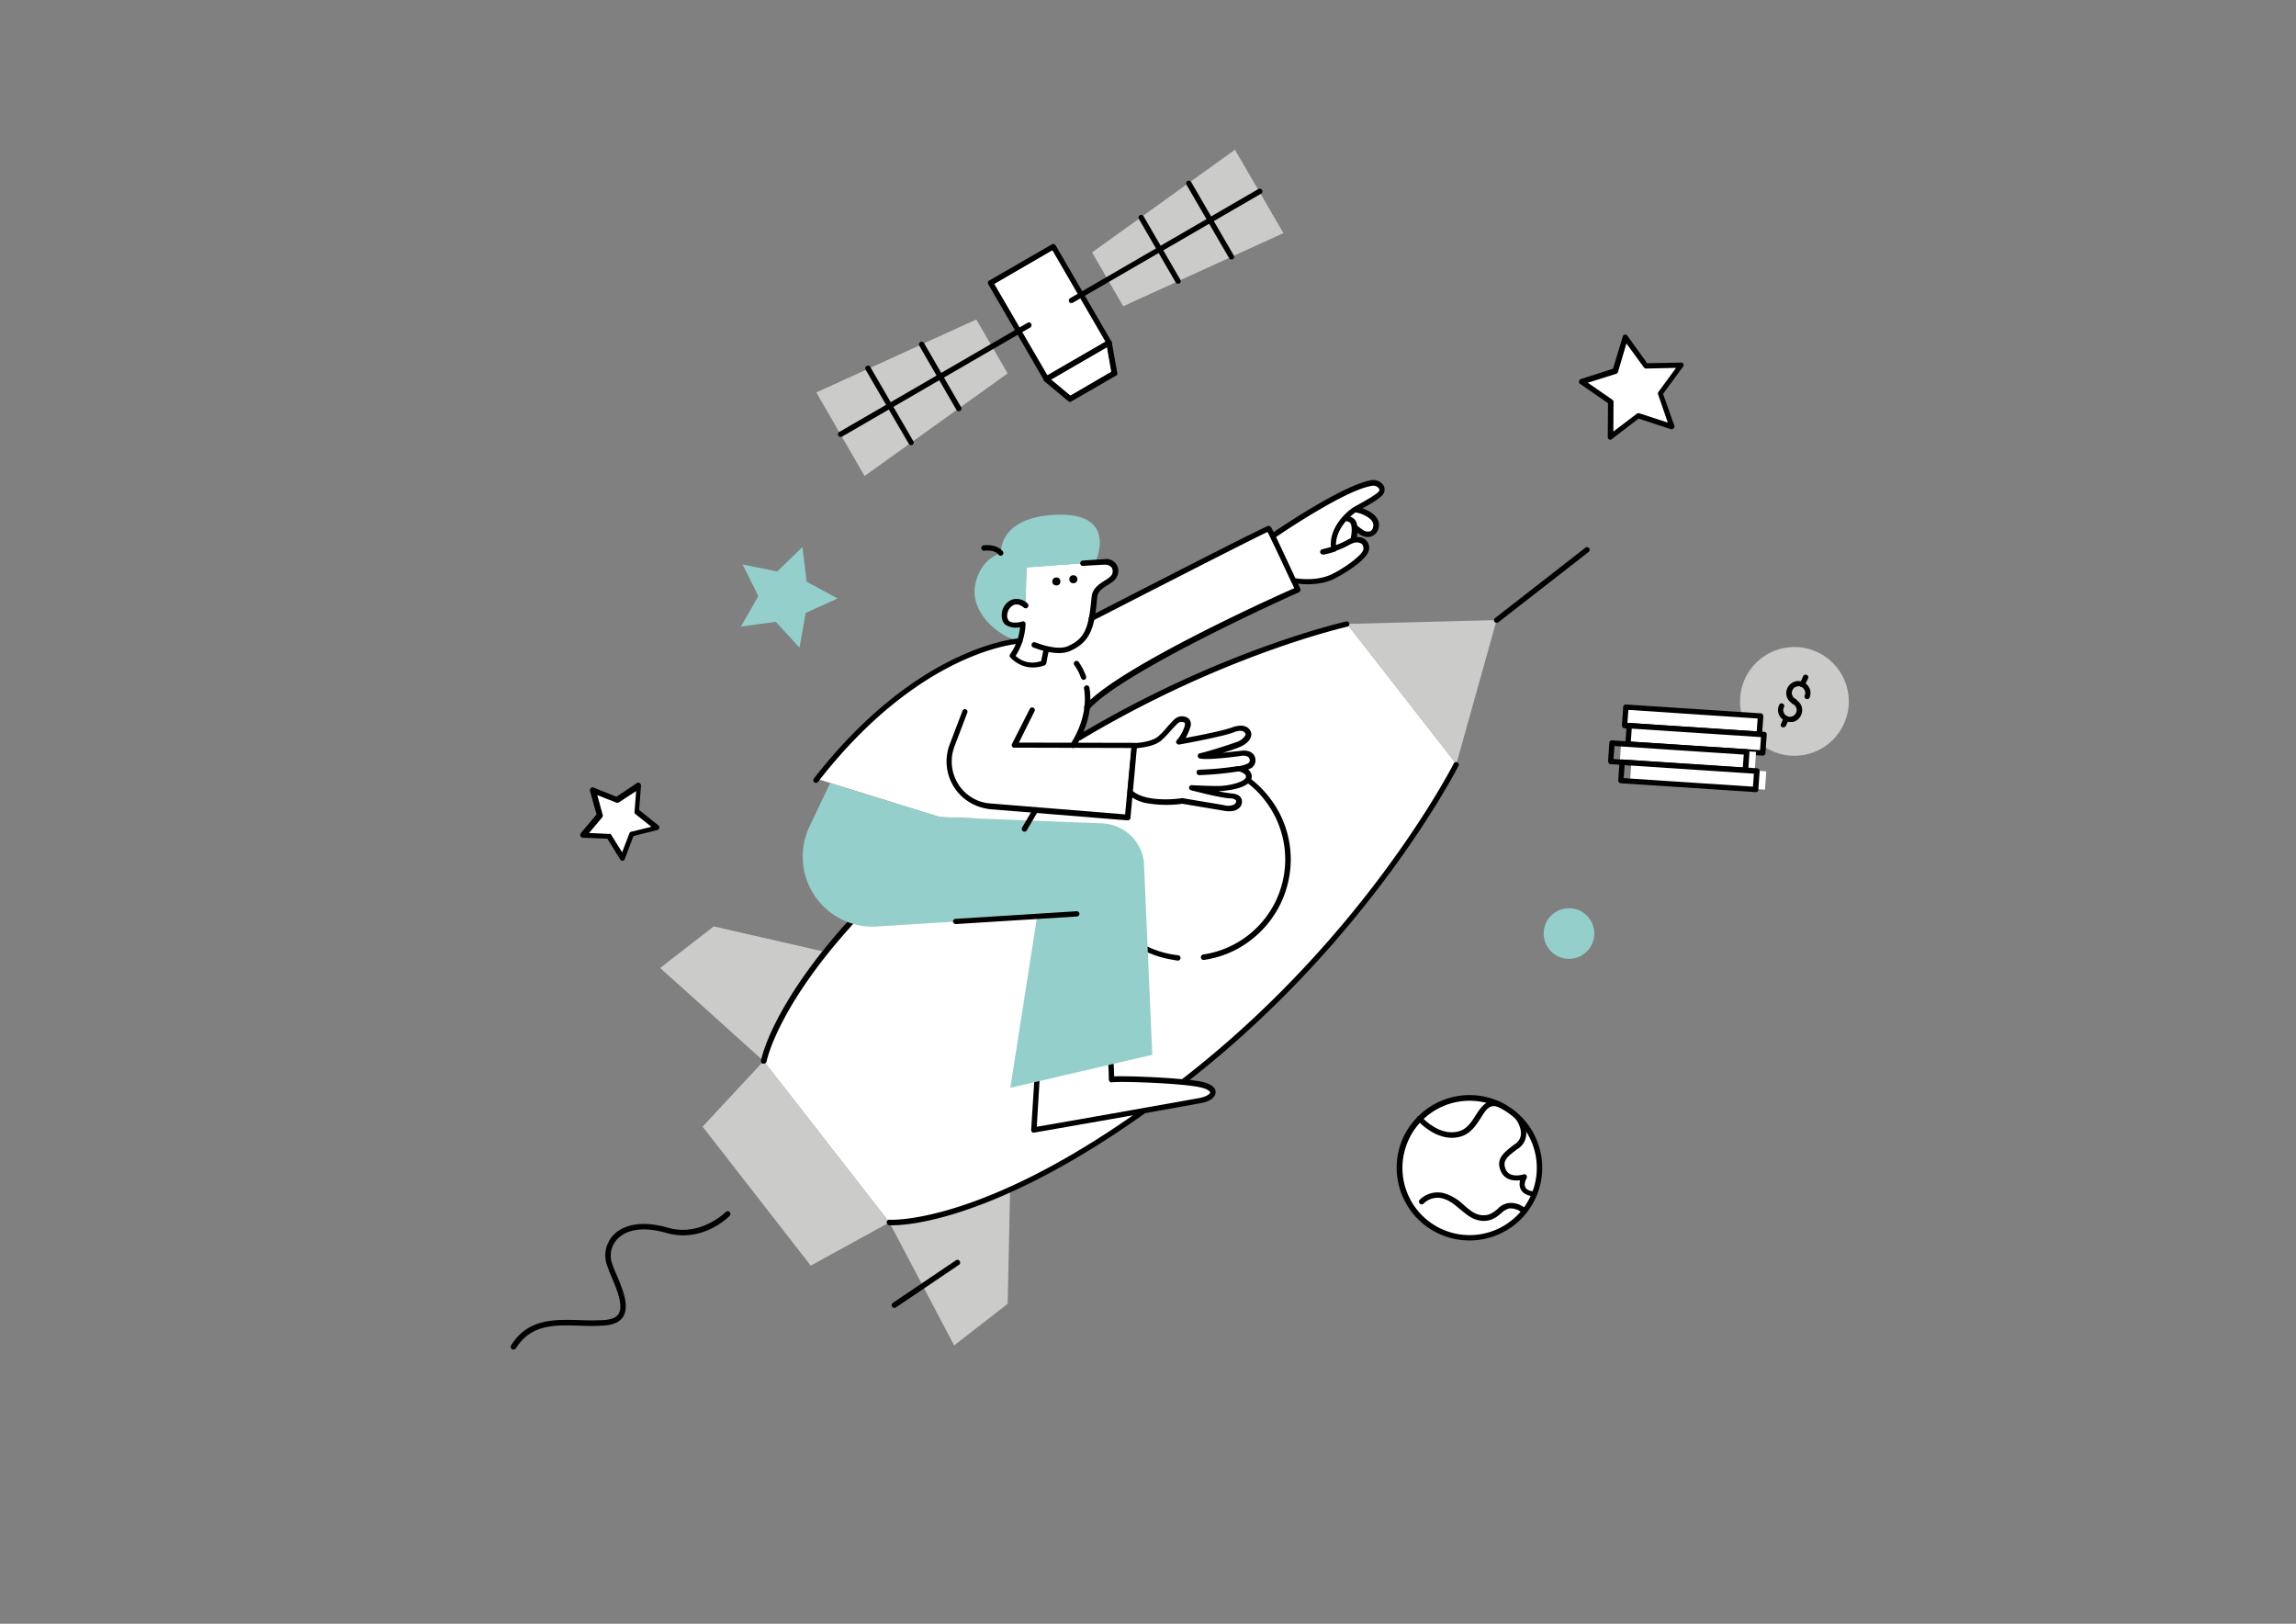 <svg xmlns="http://www.w3.org/2000/svg" viewBox="0 0 841.9 595.3"><rect x="0" y="0" width="841.9" height="595.3" fill="#808080" stroke="none"/><g id="Layer_12" data-name="Layer 12"><polygon points="233.87 288.45 233.42 297.33 240.65 303.29 231.76 305.76 228.43 314.44 223.31 306.61 213.85 306.04 219.88 298.93 217.61 289.99 226.53 293.17 233.87 288.45" fill="#fff"/><polygon points="596.23 123.99 592.5 136.01 580.37 140.03 590.45 147.28 590.64 159.83 600.87 152.39 612.96 156.34 609.1 144.43 616.22 134.02 603.28 134.14 596.23 123.99" fill="#fff"/><polygon points="364.55 104.09 384.05 137.62 385.35 139.11 392.56 145.15 407.61 136.4 406 127.19 405.38 125.35 385.9 91.72 364.55 104.09" fill="#fff"/><circle cx="538.79" cy="428.12" r="25.57" fill="#fff"/><path d="M299.76,285.61s7.77-12.09,28.74-29.38c6.83-5.13,7.69-6.87,29.76-17.37,5.17-2.05,28.42-7.57,33-7.62,3.64-2,45.28-23.1,45.28-23.1s25.68-13.28,28.75-14.45c.89,2,10.52,22.48,10.52,22.48s-31.93,15.2-36.68,17.63-21,10.42-30.2,17.08c-3.24,2.44-9,6.38-10.3,8.23-.4,1.93-1.36,9.9-5.45,14l22.69.52-2.4,25.92-33.92-2.26-1.95,3.52-32.92-1.24Z" fill="#fff"/><path d="M395.52,270.46c53.28-31.9,98.4-41.72,98.4-41.72L509.75,249l24.33,31.22S502.66,343,434.92,395.82c-26,20.26-47.59,32.69-64.41,40.26-29.2,13.25-44.39,12.09-44.39,12.09h0l-38.87-49.9-2.87-3.63L280,389s2.63-15,22.59-39.95c3-3.81,6.5-7.92,10.43-12.24Z" fill="#fff"/><polygon points="548.79 227.32 493.92 228.74 513.96 254.42 533.98 280.2 548.79 227.32" fill="#cbcbca"/><polygon points="297.29 464.01 257.63 413.05 280.02 388.99 326.12 448.17 297.29 464.01" fill="#cbcbca"/><path d="M302.61,349h0l-40.9-9.37-19.64,15.25L280,389h0S282.65,374,302.61,349Z" fill="#cbcbca"/><path d="M370.39,436.16h0c-29.08,13.17-44.27,12-44.27,12h0l23.74,45.11L369.49,478Z" fill="#cbcbca"/><path d="M325.92,449.13a1,1,0,0,1-.78-1.07.93.93,0,0,1,1.09-.88c.19,0,15.34.9,43.86-12,20-9,41.54-22.57,64.2-40.21,66.77-52,98.54-114.62,98.88-115.25a1,1,0,0,1,1.73.87c-.33.63-32.29,63.63-99.42,115.94C412.7,414.26,391,427.87,370.83,437c-29.08,13.17-44.21,12.22-44.81,12.2Z"/><path d="M279.82,390a1,1,0,0,1-.77-1.17c.12-.58,2.95-15.52,22.79-40.42,3.27-4.05,6.75-8.16,10.53-12.21a1.09,1.09,0,0,1,1.43-.11,1.1,1.1,0,0,1,.1,1.44c-3.67,4.07-7.25,8.16-10.41,12.14C284,374.08,281.12,389,281.08,389.21a1.16,1.16,0,0,1-1.26.75Z"/><path d="M395.32,271.43a.91.91,0,0,1-.62-.43.89.89,0,0,1,.38-1.33c52.81-31.61,98.21-41.76,98.74-41.86a1,1,0,0,1,.4,1.9c-.42.12-45.61,10.22-98.09,41.69A3.31,3.31,0,0,1,395.32,271.43Z"/><path d="M441.09,351.92a1,1,0,0,1-.73-.86,1,1,0,0,1,.85-1.13,35.22,35.22,0,0,0,22.62-56.48,32.65,32.65,0,0,0-6.6-6.53,1,1,0,1,1,1.14-1.58,37.37,37.37,0,0,1,7,6.92A36.74,36.74,0,0,1,473,319.67a37.28,37.28,0,0,1-14.07,24.79,36.34,36.34,0,0,1-17.39,7.45A.81.81,0,0,1,441.09,351.92Z"/><path d="M428.26,351.55a37.08,37.08,0,0,1-28.1-46.43.89.89,0,0,1,1.25-.64.88.88,0,0,1,.64,1.24,35.45,35.45,0,0,0,6.09,31.13A34.82,34.82,0,0,0,432,350.21a1,1,0,0,1,.88,1.1,1.07,1.07,0,0,1-1.09.88C430.6,351.94,429.42,351.8,428.26,351.55Z"/><path d="M548.58,228.29A1.14,1.14,0,0,1,548,228a1,1,0,0,1,.19-1.38l33.15-25.83a1,1,0,0,1,1.37.18,1,1,0,0,1-.18,1.38l-33.15,25.83A1.11,1.11,0,0,1,548.58,228.29Z"/><path d="M380.6,390.79l-1.49,23.49s55.69-9.71,61.07-10.81,6.66-4.35.32-5.88-29.54-2.46-33-1.87c-.05-5.05-.6-11.12-.6-11.12Z" fill="#fff"/><path d="M378.91,415.25a.86.86,0,0,1-.46-.2,1.17,1.17,0,0,1-.35-.78l1.5-23.49a1.06,1.06,0,0,1,.8-.94l26.4-6.17a1.13,1.13,0,0,1,.78.17.62.62,0,0,1,.36.68c0,.09.49,5.34.6,10.11,5.91-.28,26.29.66,32.26,2,4.14,1,5,2.57,4.94,3.86-.07,1.8-2,3.32-5.36,3.92-5.37,1.1-60.54,10.72-61.06,10.81A.59.59,0,0,1,378.91,415.25Zm2.54-23.67-1.28,21.51c8.26-1.39,55-9.66,59.8-10.57,2.86-.61,3.77-1.63,3.76-2s-.94-1.31-3.45-1.84c-6.43-1.55-29.47-2.34-32.59-1.88a.72.72,0,0,1-.75-.26c-.27-.16-.31-.47-.34-.78-.05-3.64-.36-7.94-.45-9.87Z"/><path d="M493.51,186.4a27.49,27.49,0,0,1,5.74,1c2.17.75,6.27,2.82,5.16,6.22-.9,2.84-3.36,2.53-5.24,1.42s-2.73-2.38-4.43-2.44c-4.94,0-6-3.36-6-3.36Z" fill="#fff"/><path d="M500.72,196.78a6,6,0,0,1-2.05-.83,7.31,7.31,0,0,1-1.57-1.14,4.91,4.91,0,0,0-2.37-1.2c-5.64-.07-6.86-3.86-6.92-4.07a1.06,1.06,0,0,1,.44-1.12l4.75-2.94a4.1,4.1,0,0,1,.64-.17,31.75,31.75,0,0,1,6,1.07c3.57,1.25,6.95,3.87,5.8,7.46a4.21,4.21,0,0,1-2.39,2.73A3.86,3.86,0,0,1,500.72,196.78Zm-5.11-5a6.32,6.32,0,0,1,2.72,1.48c.44.29.87.68,1.4,1a3.07,3.07,0,0,0,2.61.54,1.85,1.85,0,0,0,1.12-1.48c.9-2.84-3.29-4.52-4.5-5a28.94,28.94,0,0,0-5.15-1l-3.69,2.25c.53.82,1.89,2,4.72,2C495,191.75,495.32,191.72,495.61,191.78Z"/><path d="M396.82,206.49s4.08-.26,8.05-.43,4.74,2.91,3.56,5.18-6.81,3.11-7.27,7.76c-1,11.18-2.39,15.73-9.27,18.73-2.34,1-5.49.67-8.08,0l-.19,0s-.58,2.3-1.05,5a10.06,10.06,0,0,1-11.48-2.51S374.5,236,375,228.44c-1.73.54-7.47,1.46-6.74-3.94.52-3.42,4.08-6,7.77-2.91l.34-13.64Z" fill="#fff"/><path d="M376.06,221.81l.35-13.75,25.21-1.88s9.27-19.24-16-17.37c-19.78,1.5-18.56,14-18.56,14s-7.39,1.58-9.45,11.43,8.07,19.25,16.23,20.75C374.73,231.51,374,232.57,376.06,221.81Z" fill="#94cfcb"/><path d="M376.06,221.81c-3.67-3.19-7.16-.49-7.77,2.91-.73,5.39,5,4.48,6.74,3.93-.48,7.57-3.89,11.8-3.89,11.8a10.13,10.13,0,0,0,11.48,2.5c.47-2.72,1.05-5,1.05-5" fill="#fff"/><path d="M376.45,244.48a11.68,11.68,0,0,1-6-3.48.94.94,0,0,1,0-1.22,20.26,20.26,0,0,0,3.57-9.84,6.84,6.84,0,0,1-5.35-.92c-1.12-.94-1.51-2.43-1.32-4.31a6.12,6.12,0,0,1,3.74-4.87,5.65,5.65,0,0,1,5.66,1.39,1,1,0,1,1-1.33,1.54c-1.29-1.08-2.52-1.44-3.63-1a4.16,4.16,0,0,0-2.41,3.32,3,3,0,0,0,.58,2.55c1.21,1,3.71.57,4.89.21a.74.74,0,0,1,.87.19.77.77,0,0,1,.32.87,23.13,23.13,0,0,1-3.63,11.55,9,9,0,0,0,9.4,1.86c.43-2.53.93-4.44.95-4.54a1,1,0,0,1,1.93.41s-.58,2.29-1,4.92a1.48,1.48,0,0,1-.57.79A12,12,0,0,1,376.45,244.48Z"/><path d="M379.35,236.42s8.06,3.4,12.61,1.43c6.88-3,8.24-7.56,9.27-18.74.45-4.54,6.17-5.36,7.27-7.75s.42-5.36-3.55-5.19-8,.45-8,.45" fill="#fff"/><path d="M384.27,239a38.39,38.39,0,0,1-5.41-1.64,1,1,0,0,1,.79-1.85c.1,0,7.7,3.23,11.91,1.39,6.34-2.81,7.65-6.67,8.71-18,.28-3.27,2.92-4.83,4.91-6.13a7.83,7.83,0,0,0,2.42-1.92,2.69,2.69,0,0,0,0-2.82,3.28,3.28,0,0,0-2.72-1c-4,.18-8,.45-8,.45a1,1,0,0,1-.09-1.93s4.1-.35,8.07-.53a4.39,4.39,0,0,1,4.57,6.61c-.55,1.19-1.82,1.93-3.1,2.77-1.85,1.13-3.82,2.33-4,4.61-.95,10.8-2.3,16.27-9.86,19.62C390,239.75,387,239.52,384.27,239Z"/><circle cx="387.35" cy="213.18" r="1.48"/><circle cx="393.57" cy="212.36" r="1.48"/><path d="M366.73,203.72a.89.89,0,0,1-.61-.44c-.08-.11-1.34-1.79-5.16-1.38a1,1,0,0,1-1.13-.84,1,1,0,0,1,.84-1.14c5.25-.51,7,2.18,7.09,2.3a1,1,0,0,1-.29,1.35A.91.91,0,0,1,366.73,203.72Z"/><path d="M299,287a.63.63,0,0,1-.37-.17,1,1,0,0,1-.22-1.36c38.11-49,74.91-51.38,75.22-51.42a1,1,0,1,1,.1,1.94c-.4,0-36.3,2.38-73.74,50.62A.93.93,0,0,1,299,287Z"/><path d="M398.36,260.27a.86.86,0,0,1-.46-.2,1,1,0,0,1-.11-1.43c12.08-13.82,68.57-39.4,76.79-43-1.61-3.37-7.15-15.42-9.8-20.62-9.74,4.62-63.54,32.28-64.11,32.57a1.05,1.05,0,0,1-1.33-.38,1,1,0,0,1,.38-1.33c2.37-1.22,58.22-30,65.1-33a1.07,1.07,0,0,1,1.31.48c2.82,5.33,10.56,22.28,10.64,22.4a1.07,1.07,0,0,1,0,.81,1,1,0,0,1-.53.6c-.66.26-64.52,28.75-77,43A1.83,1.83,0,0,1,398.36,260.27Z"/><path d="M361,296.31A17.54,17.54,0,0,1,348.2,273l4.7-12.33a.95.95,0,1,1,1.77.67L350,273.63a15.59,15.59,0,0,0,1.35,13.8,15.16,15.16,0,0,0,11.92,7.14l49.29,4,2.28-24.34-42.94-.12a.79.79,0,0,1-.81-.47,1,1,0,0,1,0-.91l6.52-12.85a1,1,0,0,1,1.3-.44,1,1,0,0,1,.44,1.3l-5.74,11.51,42.34.09a.78.78,0,0,1,.73.36,1,1,0,0,1,.25.76l-2.41,26.42a1,1,0,0,1-1.09.88l-50.29-4.07A16.39,16.39,0,0,1,361,296.31Z"/><path d="M393.22,274.22a.36.36,0,0,1-.27-.16,1,1,0,0,1-.32-1.38c4.27-6.87,5.92-13.79,4.85-20.26a1,1,0,1,1,2-.29c1.16,7-.61,14.49-5.06,21.73A1.35,1.35,0,0,1,393.22,274.22Z"/><path d="M397.14,249.22a1.14,1.14,0,0,1-.76-.67,18.55,18.55,0,0,0-2.29-4.51,1,1,0,1,1,1.56-1.18,20.94,20.94,0,0,1,2.57,5.07,1,1,0,0,1-.57,1.29A.74.74,0,0,1,397.14,249.22Z"/><path d="M490.67,190.34s4.62-1.35,5.74,1.5-.49,9.08-2.41,11.5-8.39.57-8.39.57-1.73-5.71-.51-9.59S490.67,190.34,490.67,190.34Z" fill="#fff"/><path d="M486.37,205.07l-1.06-.22a.88.88,0,0,1-.67-.64c-.06-.22-1.77-6-.49-10.19s5.6-4.58,6.41-4.61c2-.58,5.7-.72,6.82,2.13,1.15,3.17-.46,9.89-2.61,12.47C492.91,206.14,488.5,205.52,486.37,205.07Zm-.07-2c2.12.45,5.76.9,6.83-.38,1.65-2.08,3.19-8,2.21-10.53-.72-1.87-4.44-.94-4.56-.86a.36.36,0,0,0-.22.06c-.19,0-3.75.12-4.71,3.25C485.05,197.43,486,201.57,486.3,203Zm4.37-12.7Z"/><path d="M489,201.19c-1.13-7.1,5.49-13.18,8.56-14.85,1.27-.75,6.81-3.62,8.49-5.39s-.33-4.2-2.91-3.93c-10.17,1.4-36.46,19.49-36.46,19.49l7.68,16.33s7.34,1.54,13.66-1.17c3.2-1.34,12.82-7.3,12.89-10.51,0-2.92-2.41-3.43-4.27-3.21-1.55.17-3.87,2.11-7.42,3.18Z" fill="#fff"/><path d="M474.27,213.73a.88.88,0,0,1-.69-.54l-7.67-16.34a.92.92,0,0,1,.36-1.23c1.07-.79,26.61-18.23,36.88-19.61a4.37,4.37,0,0,1,4.28,2.21,3,3,0,0,1-.61,3.4c-1.56,1.69-6.23,4.24-8.16,5.25l-.56.29c-2.75,1.54-8.37,6.71-8.21,12.7a35.86,35.86,0,0,0,3.67-1.65,9.79,9.79,0,0,1,3.09-1.27c1-.09,2.87-.21,4.14,1a3.83,3.83,0,0,1,1.24,3.18c-.07,4.22-11.26,10.45-13.48,11.4C481.91,215.33,474.56,213.8,474.27,213.73Zm-6.35-16.86L475,212c1.67.25,7.56,1,12.66-1.18,3.86-1.61,12.32-7.31,12.3-9.63a2.71,2.71,0,0,0-.54-1.73,3.48,3.48,0,0,0-2.61-.54,9.3,9.3,0,0,0-2.34,1,29.64,29.64,0,0,1-4.87,2.11l-.22.05a.81.81,0,0,1-.79-.06.92.92,0,0,1-.46-.71c-1.25-7.52,5.55-14,9.07-15.85l.56-.28c1.72-1,6.27-3.43,7.68-4.85a.9.9,0,0,0,.24-1.16,2.48,2.48,0,0,0-2.3-1.09C494.31,179.2,472.15,194,467.92,196.87Z"/><path d="M484.84,203.24a.88.88,0,0,1-.75-.76,1,1,0,0,1,.85-1.14c.52-.09,2.56-.67,3.84-1a1,1,0,0,1,.6,1.94,41.78,41.78,0,0,1-4.06,1.07Z"/><path d="M454.37,281.78s4.2.68,3.42,3.44S450,288.93,446.6,289s-9.62-.3-9.62-.3,9.93,2.68,14.2,3c1.49.12,3.31.6,3.16,2.28s-2,2.81-5.4,2.2-15.39-2.62-15.39-2.62-13.36,2.14-19.12-3.1c.15-2.19,1.59-17.22,1.59-17.22s6.29-.19,9.2-2.51,5.63-6.68,7.44-7.11,3.56.34,2.9,2.52a17.87,17.87,0,0,1-3.11,5.7c2.31-.42,16.27-3,19.9-4.5,2-.7,4.33-.91,5.26.9s-1.17,3.69-3.58,4.59a127.38,127.38,0,0,1-13.69,4.2c3.21.57,15.36-1.12,15.36-1.12s3.18-.24,3.58,2.16-1.86,3.14-5.3,3.63a126.07,126.07,0,0,1-14.2,1.36" fill="#fff"/><path d="M420.64,294.49a14.23,14.23,0,0,1-6.9-3.16,1.17,1.17,0,0,1-.34-.78L415,273.33a1,1,0,0,1,1-.9c.09,0,6-.25,8.55-2.34a25.46,25.46,0,0,0,3.48-3.61c1.71-1.86,2.94-3.42,4.32-3.74a4,4,0,0,1,3.57.75,3,3,0,0,1,.57,3.05,20.16,20.16,0,0,1-1.74,4c4.83-.9,14.51-2.81,17.27-3.95,3.15-1.05,5.47-.57,6.48,1.36a2.63,2.63,0,0,1,.09,2.44c-.5,1.41-2.08,2.69-4.18,3.56-1.1.48-3.49,1.29-6.08,2.06,2.8-.33,5.68-.63,7.23-.81s4.28.29,4.74,2.91a3.34,3.34,0,0,1-1.66,3.59,6.81,6.81,0,0,1-1,.39,2.81,2.81,0,0,1,.9,1,2.9,2.9,0,0,1,.29,2.48c-1.28,4.17-11.93,4.46-12.05,4.54h0c1.74.36,3.41.61,4.59.76.88.08,2.57.23,3.45,1.32a2.7,2.7,0,0,1,.58,2,3.07,3.07,0,0,1-1.4,2.33c-.83.63-2.37,1.22-5.19.73-3.21-.57-13.84-2.29-15.2-2.58A42.05,42.05,0,0,1,420.64,294.49Zm-5.22-4.43c5.51,4.49,17.81,2.62,17.92,2.55s.22-.06.31,0,12,2,15.39,2.62a5,5,0,0,0,3.61-.35,1.48,1.48,0,0,0,.6-1,.54.54,0,0,0-.09-.52,2.91,2.91,0,0,0-2.08-.64c-4.38-.31-14-2.93-14.4-3a.95.95,0,0,1,.29-1.86c.09,0,6.38.33,9.62.3,4.24,0,9.69-1.5,10.23-3.1a1.08,1.08,0,0,0-.11-.93,4.35,4.35,0,0,0-2.35-1.3c-.1,0-.21.06-.31,0a119.76,119.76,0,0,1-14.3,1.35,1,1,0,1,1,0-2,111.29,111.29,0,0,0,14-1.3c.1,0,.31,0,.41,0l.09,0a11.74,11.74,0,0,0,3.23-.94,1.26,1.26,0,0,0,.73-1.56c-.2-1.45-2.45-1.32-2.55-1.34-.42.11-12.37,1.75-15.65,1.06a1,1,0,0,1-.81-1,.91.91,0,0,1,.81-.94c3.49-.78,11.18-3.3,13.47-4.13a5.75,5.75,0,0,0,3.12-2.38.76.76,0,0,0,0-.81c-.72-1.36-2.84-.9-4-.44-4,1.68-19.91,4.5-20.12,4.56a1.09,1.09,0,0,1-1.1-.53.9.9,0,0,1,.24-1.16,14.62,14.62,0,0,0,2.8-5.17c.08-.38.18-.87-.07-1.12a2,2,0,0,0-1.66-.25c-.74.15-2.09,1.78-3.26,3a36,36,0,0,1-3.74,3.86c-2.43,2-7,2.57-8.83,2.69Z"/><path d="M304.39,287.08l40.26,12.47,59.12,2.3a16.14,16.14,0,0,1,15.66,13.86l3.09,71-52.06,12.1,9.83-62.8-57.54,3.58a25.68,25.68,0,0,1-26-36.4Z" fill="#94cfcb"/><path d="M375.4,304.88a.36.36,0,0,1-.27-.16,1,1,0,0,1-.32-1.38l4.07-6.91a1,1,0,1,1,1.7,1.06l-4.07,6.92A1,1,0,0,1,375.4,304.88Z"/><path d="M350.25,338.75a1.22,1.22,0,0,1-.82-.88,1,1,0,0,1,.92-1l44.46-2.79a1,1,0,0,1,1,.92,1,1,0,0,1-.92,1l-44.45,2.79Z"/><path d="M188,494.77a.39.39,0,0,1-.27-.15,1,1,0,0,1-.31-1.38c6.09-9.82,15.71-9.52,25.14-9.26a89,89,0,0,0,9.39-.05c2.48-.29,4.13-.95,4.92-2.3,1.73-3-.6-8.7-2.56-13.34-.68-1.56-1.26-3.09-1.77-4.51a10.92,10.92,0,0,1,2.4-11c2.33-2.44,8.13-6.07,20-2.67s21-5.58,21.18-5.75a1,1,0,0,1,1.41,0,1,1,0,0,1,0,1.42c-.39.42-10,10-23.1,6.25-10.85-3.08-15.93,0-18,2.18a8.77,8.77,0,0,0-2,9c.43,1.3,1,2.74,1.72,4.29,2.22,5.31,4.7,11.28,2.38,15.13-1.1,1.88-3.24,2.95-6.44,3.29a79,79,0,0,1-9.6.1c-9.22-.31-17.85-.51-23.33,8.33A1.24,1.24,0,0,1,188,494.77Z"/><path d="M533.33,454.21a26.68,26.68,0,0,1-20.63-31.56A26.27,26.27,0,0,1,521,408.34a26.65,26.65,0,1,1,12.38,45.87Zm10.5-50.15A24.63,24.63,0,1,0,563,433.18,24.6,24.6,0,0,0,543.83,404.06Z"/><path d="M529.76,416.85c-5.7-1.2-9.77-5.88-10-6.14a1.07,1.07,0,0,1,.09-1.39,1.08,1.08,0,0,1,1.4.09c.07.12,6.26,7.16,13.38,5.43,3.19-.75,4.86-3.42,6.51-6,1.94-3,4.18-6.49,9-4.88a1,1,0,0,1-.6,1.89c-3.21-1.07-4.46.58-6.6,4.07-1.79,2.75-3.75,5.87-7.69,6.86A11.74,11.74,0,0,1,529.76,416.85Z"/><path d="M542.12,447.37c-2.61-.54-4.57-2.26-6.55-3.89s-3.84-3.32-6.5-4.08a7.16,7.16,0,0,0-7.05,1.85,1,1,0,0,1-1.42-1.41,9.39,9.39,0,0,1,9-2.36,18.27,18.27,0,0,1,7.33,4.46c2.06,1.75,3.85,3.33,6.32,3.55,2.87.29,4.35-1,5.93-2.29a6.81,6.81,0,0,1,3.87-2.12,7.89,7.89,0,0,1,6.58,2.29,1,1,0,0,1-1.4,1.42,6.16,6.16,0,0,0-4.89-1.73,6.74,6.74,0,0,0-2.88,1.72c-1.6,1.38-3.69,3.16-7.44,2.78Z"/><path d="M561.43,438.51c-1.93-.41-3.26-1.29-3.81-2.51a4.83,4.83,0,0,1-.22-3.28c-2.49.29-5.62-.17-7-3.18-2.15-4.69,1.07-7,4.79-9.89l.58-.38c4.08-3.08.45-8.38.3-8.61a1,1,0,1,1,1.63-1.07c1.7,2.47,3.69,7.93-.76,11.34l-.58.38c-3.94,2.91-5.56,4.38-4.2,7.49,1.52,3.35,6.49,1.76,6.49,1.76a.9.9,0,0,1,1.05.32,1.12,1.12,0,0,1,.06,1.13c-.31.54-1,2.1-.47,3.23q.63,1.33,3.3,1.59a1,1,0,0,1,.88,1.1,1.18,1.18,0,0,1-1.1.88A3,3,0,0,0,561.43,438.51Z"/><circle cx="575.32" cy="342.25" r="9.28" transform="translate(122.39 835.19) rotate(-78.17)" fill="#94cfcb"/><path d="M228.09,315.58a.93.93,0,0,1-.62-.43l-4.75-7.65-9-.37a1,1,0,0,1-.88-.59,1.37,1.37,0,0,1,.12-1.09l5.78-6.86-2.42-8.67a1.08,1.08,0,0,1,.32-1,.92.92,0,0,1,1-.19l8.38,3.37,7.5-5a.78.78,0,0,1,1,0,1,1,0,0,1,.52.92l-.67,8.94,7,5.6a1.13,1.13,0,0,1,.4,1,1,1,0,0,1-.76.75l-8.74,2.2-3.17,8.41a1,1,0,0,1-.84.64C228.28,315.62,228.19,315.6,228.09,315.58Zm-4.58-9.93a.88.88,0,0,1,.62.43l4,6.39,2.67-7a.83.83,0,0,1,.73-.55l7.33-1.8L233,298.45a.77.77,0,0,1-.32-.87l.57-7.55-6.31,4.13a1.4,1.4,0,0,1-.93.11l-7-2.78,2,7.28a1,1,0,0,1-.18.87L216,305.39l7.49.35C223.32,305.61,223.42,305.63,223.51,305.65Z"/><polygon points="294.23 200.55 295.8 213.29 307.13 219.39 295.43 224.71 293.16 237.44 284.46 227.96 271.68 229.72 278.06 218.55 272.31 206.95 284.99 209.51 294.23 200.55" fill="#94cfcb"/><path d="M590.36,161.18l-.29-.06a.94.94,0,0,1-.52-.91l.08-12.39-10.22-7.08a.86.86,0,0,1-.4-1,1,1,0,0,1,.67-.77l11.78-3.79,3.6-11.85a.84.84,0,0,1,.74-.65c.41,0,.79.06.92.39l7.27,10.1,12.35-.24a.89.89,0,0,1,.91.49.91.91,0,0,1-.11,1l-7.33,10L613.93,156a1.08,1.08,0,0,1-.22,1.06,1.23,1.23,0,0,1-1.07.28l-11.8-3.88L591,161C591,161.21,590.65,161.25,590.36,161.18Zm-8.14-20.86,9,6.22a1,1,0,0,1,.43.79l-.06,10.88,8.64-6.56a.94.94,0,0,1,.93-.11l10.39,3.39L608,144.6a1,1,0,0,1,.09-.89l6.49-8.83-10.94.23a1,1,0,0,1-.83-.38l-6.43-8.81-3.09,10.45a1,1,0,0,1-.65.67ZM592.31,136Z"/><path d="M383.47,139.92a.93.93,0,0,1-.62-.43L362.4,104.24a1.08,1.08,0,0,1-.15-.74.89.89,0,0,1,.43-.61l23.07-13.33a1,1,0,0,1,1.33.38l20.45,35.25a1,1,0,0,1,.15.74.93.93,0,0,1-.43.62l-23.06,13.32A.85.85,0,0,1,383.47,139.92Zm-18.92-35.83,19.5,33.53,21.35-12.37L385.9,91.71Z"/><path d="M392.21,147.3a.86.86,0,0,1-.46-.2L383,139.82a.88.88,0,0,1-.33-.87,1.64,1.64,0,0,1,.48-.81l23.06-13.33a1,1,0,0,1,.91,0,1.06,1.06,0,0,1,.56.72l2,11.21a.8.8,0,0,1-.51,1l-16.29,9.4A.6.6,0,0,1,392.21,147.3Zm-6.86-8.19,7.13,5.93,15-8.75-1.6-9.21Z"/><polygon points="317.02 174.52 369.48 136.89 357.98 117.13 299.33 143.88 317.02 174.52" fill="#cbcbca"/><path d="M308,160.13a.93.93,0,0,1-.62-.43,1,1,0,0,1,.38-1.34l68.88-39.93a1,1,0,1,1,1,1.71l-68.88,39.94A1,1,0,0,1,308,160.13Z"/><path d="M333.91,163.23a.91.91,0,0,1-.62-.43l-15.8-27.12a1,1,0,1,1,1.71-1l15.71,27.09a1,1,0,0,1-.38,1.34A1.52,1.52,0,0,1,333.91,163.23Z"/><path d="M351.35,150.74a.88.88,0,0,1-.62-.43L337.18,126.9a1,1,0,1,1,1.71-1l13.55,23.42a1,1,0,0,1-.38,1.33A1.73,1.73,0,0,1,351.35,150.74Z"/><polygon points="452.82 54.9 400.45 92.54 411.85 112.28 470.62 85.46 452.82 54.9" fill="#cbcbca"/><path d="M392.64,111.08a.91.91,0,0,1-.62-.43,1,1,0,0,1,.38-1.33l68.88-39.94a1,1,0,1,1,1,1.71L393.35,111A.94.94,0,0,1,392.64,111.08Z"/><path d="M451.35,95.14a.91.91,0,0,1-.62-.44L435,67.61a1,1,0,0,1,1.71-1l15.71,27.09a1,1,0,0,1-.38,1.33A1.81,1.81,0,0,1,451.35,95.14Z"/><path d="M431.73,104a.89.89,0,0,1-.61-.43L417.56,80.19a1,1,0,0,1,1.72-1l13.55,23.41a1,1,0,0,1-.38,1.34A1.52,1.52,0,0,1,431.73,104Z"/><line x1="351.08" y1="462.88" x2="327.94" y2="478.5" fill="none" stroke="#000" stroke-linecap="round" stroke-linejoin="round" stroke-width="2"/><circle cx="657.95" cy="257.13" r="19.94" transform="translate(275.56 851.09) rotate(-78.57)" fill="#cbcbca"/><path d="M657.76,258.1l-.2,0a4.7,4.7,0,0,1-2.31-2.48,4.36,4.36,0,0,1,.18-3.39,4.41,4.41,0,0,1,5.87-2.14,4.74,4.74,0,0,1,2.32,2.49,4.42,4.42,0,0,1-.18,3.38,1,1,0,0,1-1.75-.85,2.14,2.14,0,0,0,.09-1.9,2.3,2.3,0,0,0-1.24-1.36,2.17,2.17,0,0,0-1.9-.08,2.08,2.08,0,0,0-1.36,1.24,2.15,2.15,0,0,0-.08,1.89,2.27,2.27,0,0,0,1.24,1.36,1,1,0,0,1,.44,1.3A1.13,1.13,0,0,1,657.76,258.1Z"/><path d="M655.54,264.6a4.36,4.36,0,0,1-1-.31,4.74,4.74,0,0,1-2.32-2.49,4.38,4.38,0,0,1,.19-3.38.93.93,0,0,1,1.29-.45.94.94,0,0,1,.45,1.3,2.17,2.17,0,0,0-.08,1.9,2.07,2.07,0,0,0,1.23,1.36,2.17,2.17,0,0,0,1.9.08,2.3,2.3,0,0,0,1.36-1.24,2.15,2.15,0,0,0,.08-1.89,2.27,2.27,0,0,0-1.24-1.36,1,1,0,0,1-.44-1.3.93.93,0,0,1,1.3-.44,4.69,4.69,0,0,1,2.32,2.48,4.41,4.41,0,0,1-.19,3.39,4.69,4.69,0,0,1-2.48,2.32A5.84,5.84,0,0,1,655.54,264.6Z"/><path d="M653.71,266.65l-.19,0a.94.94,0,0,1-.44-1.3l1.09-2.4a1,1,0,0,1,1.74.86l-1.09,2.4A1.21,1.21,0,0,1,653.71,266.65Z"/><path d="M660.64,251.83l-.2,0a.94.94,0,0,1-.44-1.3l1.09-2.39a1,1,0,1,1,1.74.85l-1.09,2.4A1,1,0,0,1,660.64,251.83Z"/><rect x="617.25" y="239.43" width="6.71" height="49.46" transform="translate(316.43 866.16) rotate(-86.25)" fill="#fff"/><path d="M595.54,267a1.39,1.39,0,0,1-.55-.31,1.63,1.63,0,0,1-.25-.75l.46-6.76a.94.94,0,0,1,1.09-.89l49.4,3.24a.86.86,0,0,1,.64.33,1.67,1.67,0,0,1,.25.76l-.46,6.75a.93.93,0,0,1-1.09.89L595.63,267Zm1.56-6.73-.36,4.76,47.41,3.14.35-4.76Z"/><rect x="618.48" y="246.32" width="6.71" height="49.46" transform="translate(310.7 873.83) rotate(-86.25)" fill="#fff"/><path d="M596.78,273.77a1.35,1.35,0,0,1-.54-.31,1.56,1.56,0,0,1-.25-.76l.46-6.75a.93.93,0,0,1,1.08-.89l49.4,3.24a.92.92,0,0,1,.89,1.08l-.46,6.76c-.06.29-.09.48-.33.64a1.63,1.63,0,0,1-.75.25l-49.4-3.24Zm1.54-6.64L598,271.9,645.37,275l.36-4.76Z"/><rect x="612.17" y="252.6" width="6.71" height="49.46" transform="matrix(0.07, -1, 1, 0.07, 298.53, 873.39)" fill="#fff"/><path d="M590.45,280.15a1.57,1.57,0,0,1-.54-.31,1.71,1.71,0,0,1-.25-.76l.46-6.76a.93.93,0,0,1,1.09-.88l49.4,3.23a.84.84,0,0,1,.64.34,1.63,1.63,0,0,1,.25.75l-.46,6.76a.93.93,0,0,1-1.09.88l-49.4-3.23Zm1.55-6.64-.36,4.76,47.41,3.14.36-4.76Z"/><rect x="615.88" y="259.7" width="6.71" height="49.46" transform="matrix(0.07, -1, 1, 0.07, 294.92, 883.74)" fill="#fff"/><path d="M594.18,287.14a1.29,1.29,0,0,1-.54-.31,1.43,1.43,0,0,1-.25-.75l.45-6.76a1,1,0,0,1,1.09-.89l49.4,3.24c.29.06.49.1.64.33a1.67,1.67,0,0,1,.25.76l-.46,6.75a.93.93,0,0,1-1.09.89l-49.4-3.24Zm1.54-6.63-.36,4.76,47.41,3.14.36-4.77Z"/></g></svg>